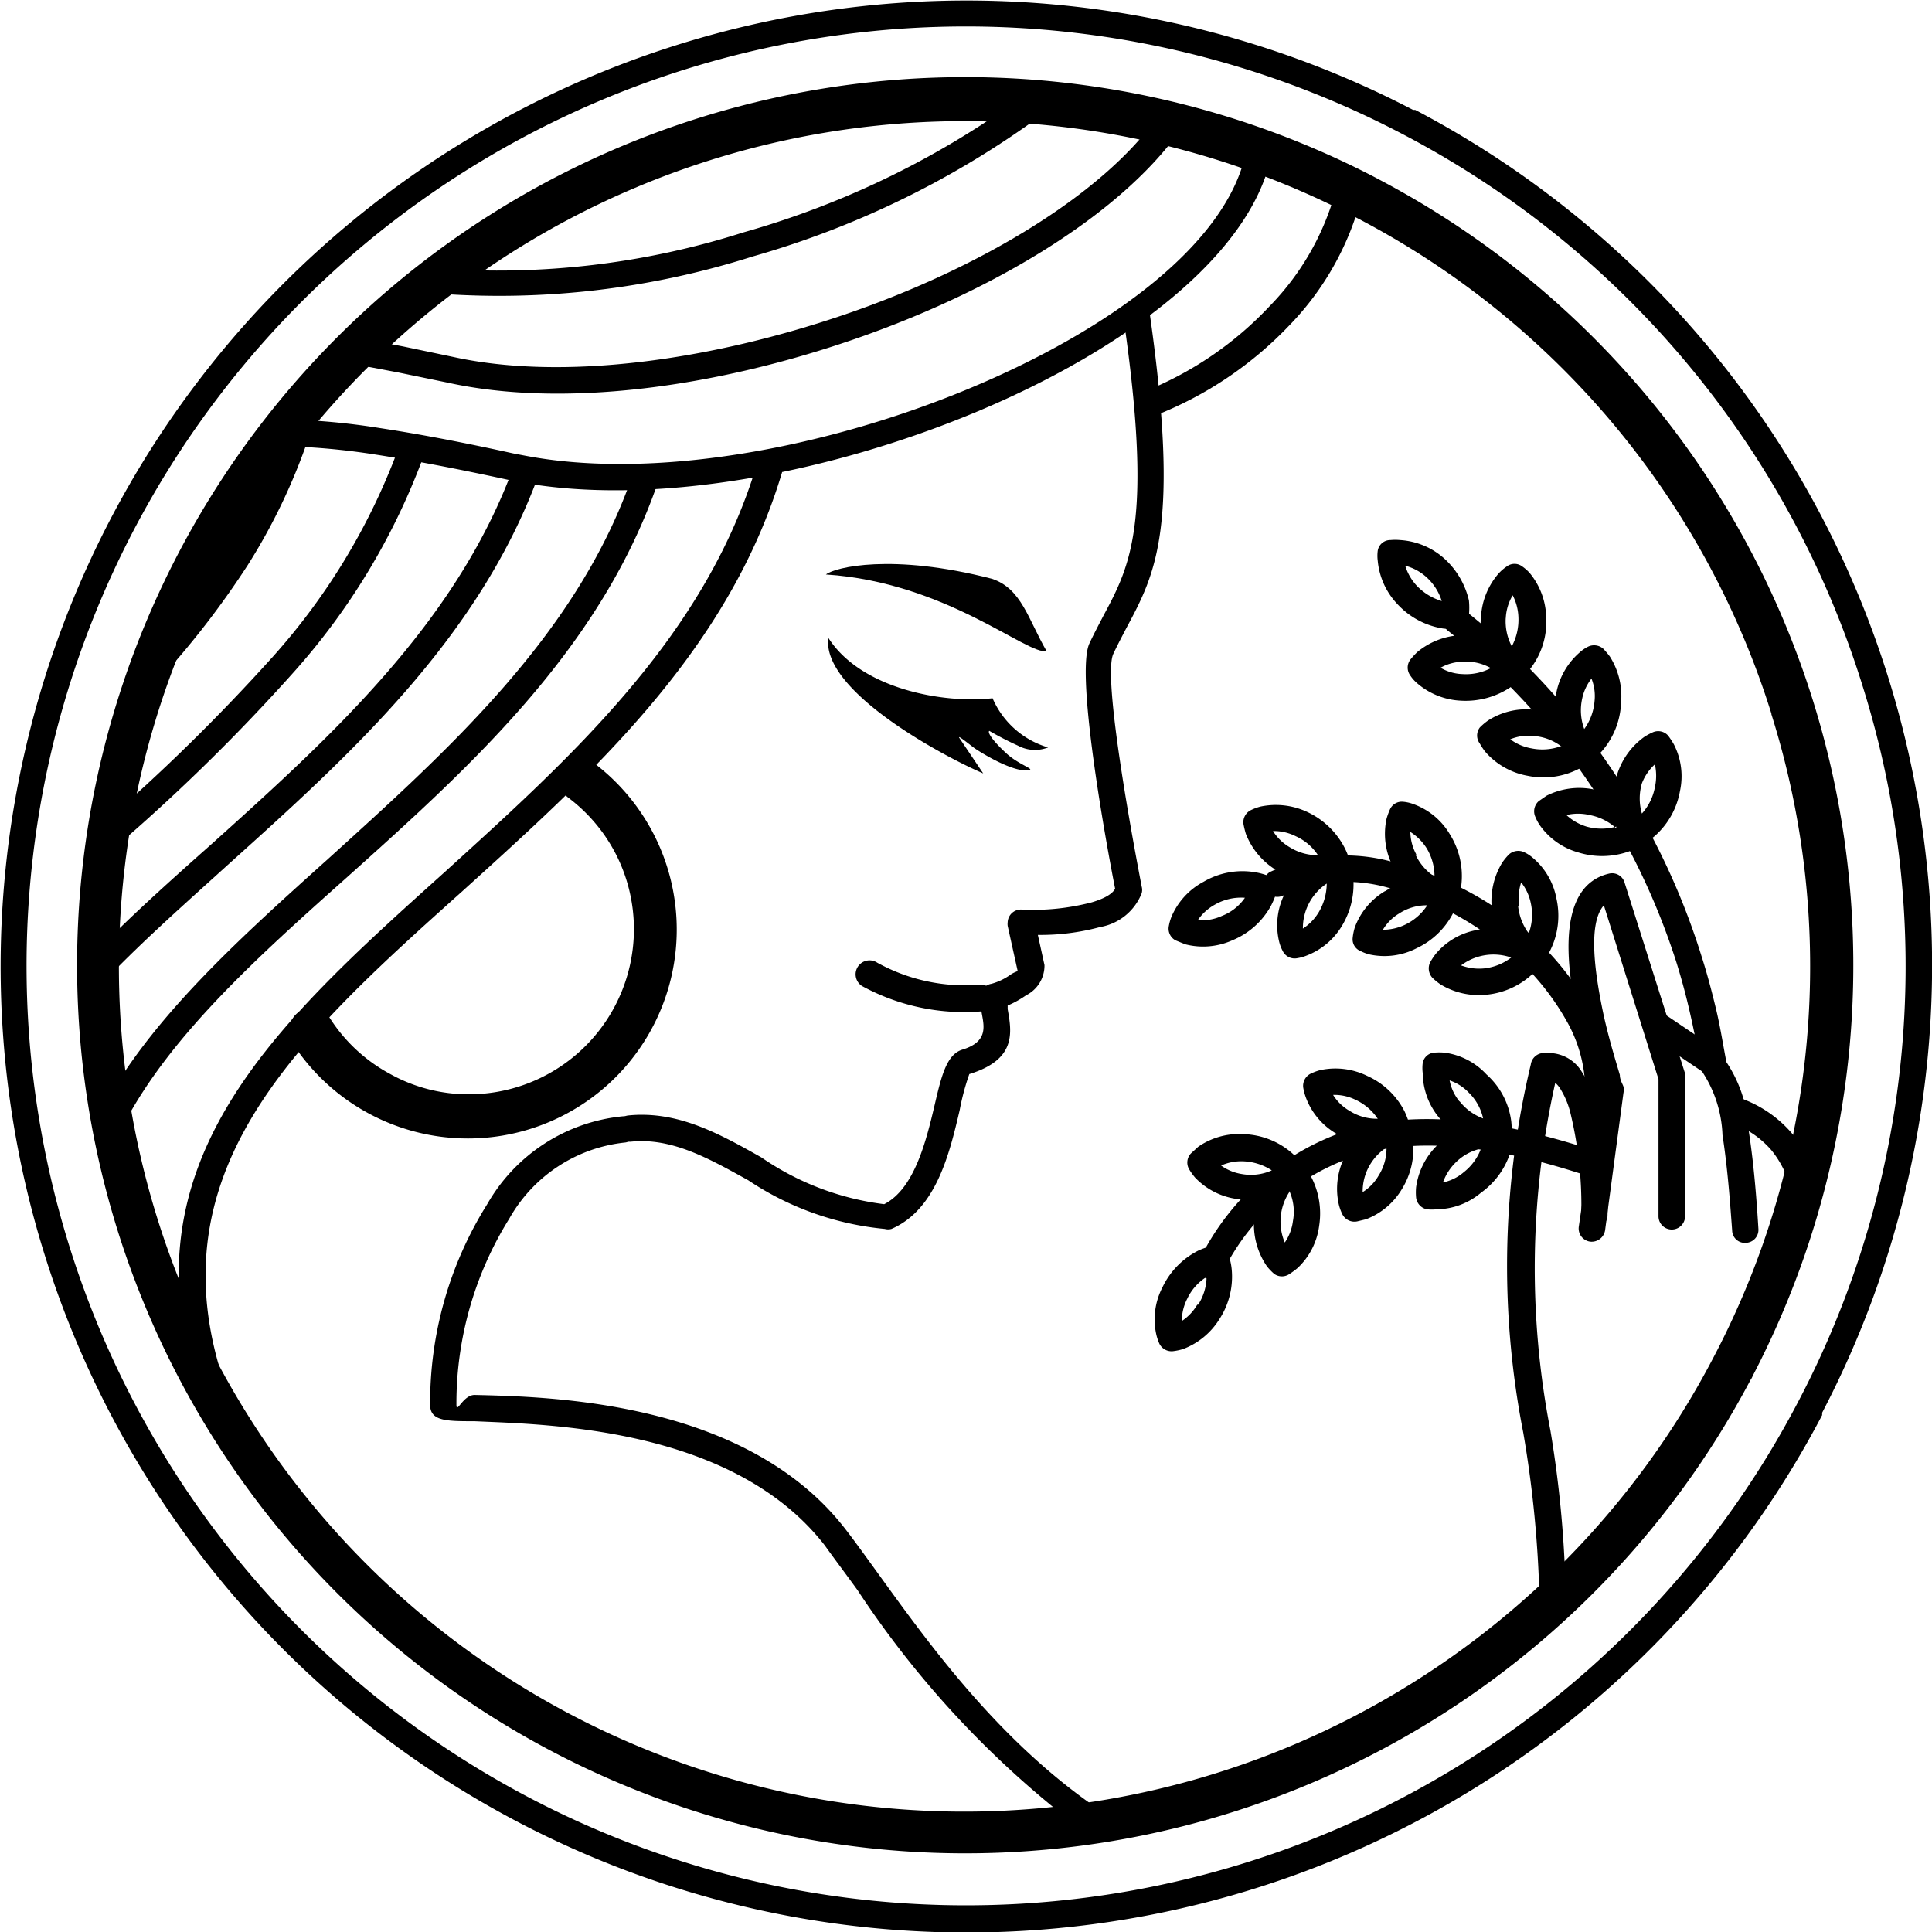 <svg id="Calque_1" data-name="Calque 1" xmlns="http://www.w3.org/2000/svg" viewBox="0 0 64 64"><defs><style>.cls-1{fill-rule:evenodd;}</style></defs><path class="cls-1" d="M45.52,6l.13.07A29.42,29.42,0,0,1,58,45.69a.54.54,0,0,1-.07.13A29.42,29.42,0,1,1,45.52,6Zm13.1,17.75A27.87,27.87,0,0,0,44.91,7.34h0A28,28,0,1,0,56.7,45.08h0A27.81,27.81,0,0,0,58.62,23.77Z" transform="translate(0.06 -0.11)"/><path class="cls-1" d="M53.47,27.54a1.79,1.79,0,0,0-.87-.43,1.65,1.65,0,0,0-.77,0,1.71,1.71,0,0,0,.66.38,1.81,1.81,0,0,0,1,0Zm-.71-1.29a2.8,2.8,0,0,1,.62.2,3.55,3.55,0,0,1,.12-.65,2.42,2.42,0,0,1,.91-1.28,2.11,2.11,0,0,1,.3-.16.44.44,0,0,1,.49.12h0a2.9,2.9,0,0,1,.19.29,2.31,2.31,0,0,1,.2,1.55,2.59,2.59,0,0,1-.84,1.49,2.7,2.7,0,0,1-.39.27,2.82,2.82,0,0,1-.42.22,2.65,2.65,0,0,1-1.71.05,2.33,2.33,0,0,1-1.28-.9,1.51,1.51,0,0,1-.15-.28.45.45,0,0,1,.11-.52l.26-.18h0a2.4,2.4,0,0,1,1.56-.21Zm1.57-.19a1.78,1.78,0,0,0,0,1,1.79,1.79,0,0,0,.43-.87,1.75,1.75,0,0,0,0-.76A1.66,1.66,0,0,0,54.33,26.06Z" transform="translate(0.06 -0.11)"/><path class="cls-1" d="M37.16,10.64a.44.44,0,0,1,.38-.49.42.42,0,0,1,.49.37c1,7.05.19,8.59-.77,10.38-.14.27-.29.55-.44.87-.41.87.94,7.69.94,7.71a.41.41,0,0,1,0,.22,1.81,1.81,0,0,1-1.38,1.12,7.55,7.55,0,0,1-2.06.26l.22,1v0a1.1,1.1,0,0,1-.61,1,3.36,3.36,0,0,1-.61.34l0,.12c.14.78.29,1.67-1.27,2.15a8,8,0,0,0-.32,1.2c-.33,1.4-.77,3.29-2.26,3.93a.41.41,0,0,1-.22,0,9.77,9.77,0,0,1-4.52-1.61c-1.3-.72-2.53-1.42-3.89-1.28a.45.45,0,0,1-.48-.4.44.44,0,0,1,.4-.47c1.63-.16,3,.6,4.4,1.39A9.15,9.15,0,0,0,29.23,40c1-.51,1.39-2.09,1.67-3.28.22-.94.39-1.68.92-1.84.82-.25.73-.73.65-1.16a3.68,3.68,0,0,1-.06-.58.44.44,0,0,1,.37-.44h0a2,2,0,0,0,.63-.3c.13-.09.24-.11.24-.13h0l-.33-1.49a.5.5,0,0,1,0-.12.44.44,0,0,1,.45-.42A7.66,7.66,0,0,0,36.11,30c.47-.14.69-.3.77-.45-.18-.9-1.35-7.08-.85-8.13.15-.32.31-.62.46-.91.89-1.66,1.65-3.08.67-9.85Zm-3.48,21.6Z" transform="translate(0.06 -0.11)"/><path class="cls-1" d="M32.39,32.73a.44.44,0,0,1,.48.39.44.44,0,0,1-.38.49,7.06,7.06,0,0,1-4-.84A.44.44,0,1,1,29,32,6,6,0,0,0,32.39,32.73Z" transform="translate(0.06 -0.11)"/><path class="cls-1" d="M44.22,6.3A.44.44,0,0,1,44.74,6a.44.44,0,0,1,.33.52,9.51,9.51,0,0,1-2.42,4.37,12.35,12.35,0,0,1-4.48,3,.44.44,0,0,1-.57-.25.42.42,0,0,1,.25-.56A11.55,11.55,0,0,0,42,10.25,8.74,8.74,0,0,0,44.22,6.3Z" transform="translate(0.06 -0.11)"/><path class="cls-1" d="M41.18,5a.44.44,0,0,1,.86.16.86.86,0,0,0,0,.17c-.71,3.23-4.76,6.33-9.72,8.41S21.54,16.88,17.2,16.09L16.75,16c-1.7-.37-3.13-.64-4.36-.83a23.17,23.17,0,0,0-3.07-.28.43.43,0,0,1-.43-.43A.43.43,0,0,1,9.33,14a23.17,23.17,0,0,1,3.19.29c1.25.19,2.7.46,4.42.84l.42.08C21.53,16,27.18,15,32,13s8.56-4.86,9.2-7.79A.61.61,0,0,1,41.18,5Z" transform="translate(0.06 -0.11)"/><path class="cls-1" d="M25,15.53a.45.45,0,0,1,.55-.3.44.44,0,0,1,.29.55c-1.78,5.93-6.33,10-10.57,13.84C9.77,34.55,4.82,39,7.5,46.29a.44.44,0,0,1-.26.57.45.45,0,0,1-.56-.26C3.8,38.74,9,34.1,14.67,29,18.82,25.23,23.28,21.23,25,15.53Z" transform="translate(0.06 -0.11)"/><path class="cls-1" d="M57.11,35.19a.43.43,0,0,1-.36.5.43.43,0,0,1-.5-.36c-.09-.56-.2-1.11-.33-1.68s-.27-1.09-.44-1.64a23,23,0,0,0-3-6.11A22.62,22.62,0,0,0,47.9,21a.44.44,0,0,1-.07-.62.43.43,0,0,1,.61-.07,23.24,23.24,0,0,1,4.8,5.15,23.56,23.56,0,0,1,3.07,6.34c.18.56.33,1.13.47,1.71S57,34.61,57.11,35.19Z" transform="translate(0.06 -0.11)"/><path class="cls-1" d="M38.27,4a.42.42,0,0,1,.6-.11.44.44,0,0,1,.11.61C37,7.24,32.85,9.76,28.2,11.36s-9.62,2.26-13.41,1.43l-1.65-.34-1.48-.28a.44.44,0,0,1,.15-.87l1.5.29,1.67.35c3.63.79,8.49.11,12.94-1.41S36.43,6.58,38.27,4Z" transform="translate(0.06 -0.11)"/><path class="cls-1" d="M34,3.17a.43.43,0,1,1,.54.68,30.08,30.08,0,0,1-9.68,4.76A27.7,27.7,0,0,1,14.37,9.83.44.44,0,0,1,14,9.35.43.43,0,0,1,14.46,9a26.77,26.77,0,0,0,10.1-1.19A29.09,29.09,0,0,0,34,3.17Z" transform="translate(0.06 -0.11)"/><path class="cls-1" d="M24.23,4a.44.44,0,0,1,.56.27.43.43,0,0,1-.27.55c-.38.14-.74.26-1.09.37l-1.1.33a.45.45,0,0,1-.54-.31.44.44,0,0,1,.31-.54c.34-.09.7-.2,1.07-.32Z" transform="translate(0.06 -0.11)"/><path class="cls-1" d="M20.84,16a.44.44,0,0,1,.82.3c-1.95,5.45-6.25,9.31-10.28,12.92-3,2.67-5.78,5.2-7.31,8.08a.43.43,0,0,1-.59.18.44.44,0,0,1-.18-.59c1.6-3,4.47-5.6,7.5-8.32C14.74,25,19,21.19,20.84,16Z" transform="translate(0.06 -0.11)"/><path class="cls-1" d="M16.92,15.66a.43.43,0,0,1,.56-.26.44.44,0,0,1,.26.56c-2,5.36-6.24,9.19-10.22,12.77C6.12,30,4.76,31.2,3.57,32.43a.45.45,0,0,1-.62,0,.43.43,0,0,1,0-.62c1.23-1.27,2.59-2.49,4-3.74C10.84,24.57,15,20.82,16.92,15.66Z" transform="translate(0.06 -0.11)"/><path class="cls-1" d="M13.1,15.07a.44.44,0,0,1,.56-.27.43.43,0,0,1,.26.56,22.29,22.29,0,0,1-4.28,7.05,62.9,62.9,0,0,1-5.77,5.67.43.43,0,0,1-.61,0,.42.42,0,0,1,0-.61A63.82,63.82,0,0,0,9,21.84,21.48,21.48,0,0,0,13.1,15.07Z" transform="translate(0.06 -0.11)"/><path class="cls-1" d="M9.31,14.4a.44.44,0,0,1,.56-.27.43.43,0,0,1,.27.55,19.78,19.78,0,0,1-2,4.16,28.93,28.93,0,0,1-2.75,3.59.44.44,0,0,1-.66-.58,26.54,26.54,0,0,0,2.67-3.48A19,19,0,0,0,9.31,14.4Z" transform="translate(0.06 -0.11)"/><path class="cls-1" d="M20.56,37.09a.44.44,0,0,1,.47.41.44.44,0,0,1-.41.46,5,5,0,0,0-3.81,2.52,11.57,11.57,0,0,0-1.75,6.16c0,.33.22-.33.61-.32,2.54.06,9,.2,12.28,4.45.31.4.69.93,1.11,1.51,1.68,2.32,4,5.56,7.37,7.83a.44.44,0,0,1-.49.73,31.89,31.89,0,0,1-7.59-8.05c-.39-.54-.74-1-1.09-1.49-3.05-3.92-9.19-4-11.6-4.11-.9,0-1.44,0-1.47-.5A12.36,12.36,0,0,1,16.08,40,5.82,5.82,0,0,1,20.56,37.09Z" transform="translate(0.06 -0.11)"/><path class="cls-1" d="M51.81,53.21a.44.44,0,0,1-.43.44.44.44,0,0,1-.44-.44,37.51,37.51,0,0,0-.54-5.64,28.71,28.71,0,0,1,.25-12.2A.44.44,0,0,1,51,35h0a1.24,1.24,0,0,1,.38,0,1.28,1.28,0,0,1,.95.6,3.59,3.59,0,0,1,.47,1.08,13.76,13.76,0,0,1,.39,3.73.44.44,0,0,1-.87,0,13,13,0,0,0-.36-3.44,2.76,2.76,0,0,0-.35-.82.86.86,0,0,0-.15-.17,28.11,28.11,0,0,0-.16,11.52A37.21,37.21,0,0,1,51.81,53.21Z" transform="translate(0.06 -0.11)"/><path class="cls-1" d="M53.11,40.87a.45.45,0,0,1-.5.37.44.44,0,0,1-.37-.5l.65-4.46a2.82,2.82,0,0,1-.09-.3c-.15-.47-.37-1.21-.56-2-.47-2-.7-4.53,1-4.93a.43.43,0,0,1,.52.31l2,6.31a.31.31,0,0,1,0,.16v4.57a.44.44,0,0,1-.88,0V35.86L53.07,30.1c-.54.61-.3,2.27,0,3.67.18.8.4,1.51.53,1.95,0,.17.1.31.12.39a.46.46,0,0,1,0,.2Z" transform="translate(0.06 -0.11)"/><path class="cls-1" d="M58.19,40.82a.43.43,0,0,1-.41.46.42.42,0,0,1-.46-.41c-.06-.8-.14-2-.32-3.16a4.07,4.07,0,0,0-.68-2.11l-1.75-1.18a.45.45,0,0,1-.12-.61.44.44,0,0,1,.61-.12l1.75,1.18a4.44,4.44,0,0,1,1.06,2.71C58.05,38.73,58.14,40,58.19,40.82Z" transform="translate(0.06 -0.11)"/><path class="cls-1" d="M60.11,39.29a.44.44,0,0,1-.85.22,3.23,3.23,0,0,0-.65-1.31,3.11,3.11,0,0,0-1.32-.89.44.44,0,1,1,.31-.82,4,4,0,0,1,1.68,1.14A4.19,4.19,0,0,1,60.11,39.29Z" transform="translate(0.06 -0.11)"/><path class="cls-1" d="M53.15,37.63a.44.44,0,1,1-.84-.23,4.67,4.67,0,0,0-.48-3.48,8.47,8.47,0,0,0-2.38-2.67,10,10,0,0,0-3.26-1.65,5.07,5.07,0,0,0-3.73.17.45.45,0,0,1-.6-.18A.44.44,0,0,1,42,29a5.91,5.91,0,0,1,4.39-.24A10.9,10.9,0,0,1,50,30.55a9.31,9.31,0,0,1,2.62,3A5.45,5.45,0,0,1,53.15,37.63Z" transform="translate(0.06 -0.11)"/><path class="cls-1" d="M40.44,42.26a.43.43,0,0,1-.59.17.44.44,0,0,1-.17-.6,8.4,8.4,0,0,1,5.18-4.36c2.14-.57,4.74-.29,8,.79a.43.43,0,0,1-.28.82c-3-1-5.49-1.29-7.46-.76A7.56,7.56,0,0,0,40.44,42.26Z" transform="translate(0.06 -0.11)"/><path class="cls-1" d="M51.64,24.82a1.71,1.71,0,0,0-.91-.33,1.56,1.56,0,0,0-.76.11,1.65,1.65,0,0,0,.7.3,1.8,1.8,0,0,0,1-.08Zm-.84-1.2a2.43,2.43,0,0,1,.64.13,2.89,2.89,0,0,1,.05-.66,2.37,2.37,0,0,1,.77-1.36,1.24,1.24,0,0,1,.29-.2.46.46,0,0,1,.5.07h0a2.75,2.75,0,0,1,.22.26,2.45,2.45,0,0,1,.37,1.53A2.6,2.6,0,0,1,53,25a2.1,2.1,0,0,1-.35.31,2.9,2.9,0,0,1-.41.27,2.57,2.57,0,0,1-1.69.23A2.42,2.42,0,0,1,49.13,25a2.33,2.33,0,0,1-.17-.26.44.44,0,0,1,0-.53,2,2,0,0,1,.27-.23,2.34,2.34,0,0,1,1.52-.36Zm1.55-.36a1.78,1.78,0,0,0,.07,1,1.81,1.81,0,0,0,.34-.91,1.57,1.57,0,0,0-.1-.76A1.6,1.6,0,0,0,52.35,23.26Z" transform="translate(0.06 -0.11)"/><path class="cls-1" d="M49.71,22.57a2.24,2.24,0,0,1-.32-.37A2.57,2.57,0,0,1,49,20.55a2.38,2.38,0,0,1,.59-1.45,1.49,1.49,0,0,1,.27-.23.42.42,0,0,1,.5,0,1.38,1.38,0,0,1,.26.23,2.39,2.39,0,0,1,.54,1.47,2.53,2.53,0,0,1-.48,1.63,2.25,2.25,0,0,1-.33.37.43.43,0,0,1-.59,0Zm.11-2a1.78,1.78,0,0,0,.2.95,1.87,1.87,0,0,0,.22-.95,1.72,1.72,0,0,0-.19-.74A1.61,1.61,0,0,0,49.82,20.61Z" transform="translate(0.06 -0.11)"/><path class="cls-1" d="M50,21.63a2.45,2.45,0,0,1,.34.31.43.43,0,0,1,0,.61,2.3,2.3,0,0,1-.37.33,2.68,2.68,0,0,1-1.65.44,2.38,2.38,0,0,1-1.45-.59,1.21,1.21,0,0,1-.21-.24.44.44,0,0,1,0-.53,2.73,2.73,0,0,1,.23-.25,2.43,2.43,0,0,1,1.47-.56,2.6,2.6,0,0,1,1.64.48Zm-.66.62a1.66,1.66,0,0,0-.94-.22,1.56,1.56,0,0,0-.74.2,1.53,1.53,0,0,0,.73.21A1.77,1.77,0,0,0,49.31,22.25Z" transform="translate(0.06 -0.11)"/><path class="cls-1" d="M48.23,20.93a2,2,0,0,1-.49,0,2.61,2.61,0,0,1-1.51-.81,2.4,2.4,0,0,1-.65-1.43,1.29,1.29,0,0,1,0-.34A.42.42,0,0,1,46,18a1.73,1.73,0,0,1,.32,0,2.41,2.41,0,0,1,1.45.6A2.69,2.69,0,0,1,48.6,20a2.56,2.56,0,0,1,0,.49.43.43,0,0,1-.41.42Zm-1.36-1.42a1.88,1.88,0,0,0,.83.51,1.79,1.79,0,0,0-.54-.82,1.67,1.67,0,0,0-.67-.35A1.71,1.71,0,0,0,46.87,19.51Z" transform="translate(0.06 -0.11)"/><path class="cls-1" d="M50,31.83a1.78,1.78,0,0,0-1.66.26,1.71,1.71,0,0,0,.76.1,1.77,1.77,0,0,0,.9-.36Zm-1.15-.91a2.39,2.39,0,0,1,.66-.06,2.48,2.48,0,0,1-.15-.64,2.44,2.44,0,0,1,.34-1.53h0a2,2,0,0,1,.22-.27.46.46,0,0,1,.53-.07,1.27,1.27,0,0,1,.27.18,2.32,2.32,0,0,1,.78,1.35,2.59,2.59,0,0,1-.2,1.7,2,2,0,0,1-.25.39,1.85,1.85,0,0,1-.31.37,2.59,2.59,0,0,1-1.55.72,2.44,2.44,0,0,1-1.53-.34h0a2,2,0,0,1-.27-.22h0a.46.46,0,0,1-.08-.5,2.08,2.08,0,0,1,.19-.29,2.31,2.31,0,0,1,1.35-.79Zm1.38-.79a1.85,1.85,0,0,0,.35.9,1.78,1.78,0,0,0,.07-1,1.63,1.63,0,0,0-.32-.69A1.71,1.71,0,0,0,50.27,30.13Z" transform="translate(0.06 -0.11)"/><path class="cls-1" d="M47.22,30.1a1.66,1.66,0,0,0-.93.27,1.55,1.55,0,0,0-.54.54,1.73,1.73,0,0,0,.74-.17,1.8,1.8,0,0,0,.73-.64Zm-1.39-.47a2.46,2.46,0,0,1,.59-.28,2.5,2.5,0,0,1-.35-.56,2.36,2.36,0,0,1-.2-1.55,2.19,2.19,0,0,1,.12-.33.43.43,0,0,1,.44-.24h0a1.3,1.3,0,0,1,.34.08,2.31,2.31,0,0,1,1.2,1,2.6,2.6,0,0,1,.38,1.67,2.08,2.08,0,0,1-.1.47,3.29,3.29,0,0,1-.16.44,2.6,2.6,0,0,1-1.22,1.19,2.32,2.32,0,0,1-1.55.21,1.33,1.33,0,0,1-.3-.11.42.42,0,0,1-.27-.45,1.86,1.86,0,0,1,.07-.34,2.34,2.34,0,0,1,1-1.2Zm1-1.21a1.78,1.78,0,0,0,.63.73,1.8,1.8,0,0,0-.26-.94,1.74,1.74,0,0,0-.54-.54A1.6,1.6,0,0,0,46.86,28.42Z" transform="translate(0.06 -0.11)"/><path class="cls-1" d="M43.89,29.38a1.77,1.77,0,0,0-.79,1.49,1.65,1.65,0,0,0,.53-.55,1.89,1.89,0,0,0,.26-.94Zm-1.42.37a2.64,2.64,0,0,1,.34-.55,3.24,3.24,0,0,1-.6-.27,2.45,2.45,0,0,1-1-1.2,3.18,3.18,0,0,1-.08-.33.45.45,0,0,1,.24-.45h0a1.75,1.75,0,0,1,.32-.12,2.45,2.45,0,0,1,1.56.18,2.65,2.65,0,0,1,1.23,1.18,2.11,2.11,0,0,1,.17.44,2.47,2.47,0,0,1,.11.47,2.65,2.65,0,0,1-.36,1.67,2.34,2.34,0,0,1-1.19,1,1.38,1.38,0,0,1-.29.08.44.44,0,0,1-.49-.24,1.33,1.33,0,0,1-.12-.32,2.32,2.32,0,0,1,.18-1.56Zm.2-1.57a1.74,1.74,0,0,0,.93.26,1.73,1.73,0,0,0-.74-.63,1.6,1.6,0,0,0-.75-.17A1.61,1.61,0,0,0,42.67,28.18Z" transform="translate(0.06 -0.11)"/><path class="cls-1" d="M49,38.16a1.7,1.7,0,0,0-.85.47,1.74,1.74,0,0,0-.41.65,1.54,1.54,0,0,0,.69-.34,1.78,1.78,0,0,0,.57-.78ZM47.56,38a2.5,2.5,0,0,1,.51-.4,2.92,2.92,0,0,1-.46-.47,2.34,2.34,0,0,1-.54-1.47,1.32,1.32,0,0,1,0-.34.42.42,0,0,1,.38-.34,1.93,1.93,0,0,1,.34,0,2.3,2.3,0,0,1,1.39.72A2.51,2.51,0,0,1,50,37.24a1.93,1.93,0,0,1,0,.48,2.42,2.42,0,0,1,0,.47A2.61,2.61,0,0,1,49,39.62a2.32,2.32,0,0,1-1.47.55,1.66,1.66,0,0,1-.32,0,.45.45,0,0,1-.36-.39,1.93,1.93,0,0,1,0-.34,2.39,2.39,0,0,1,.71-1.4Zm.73-1.41a1.78,1.78,0,0,0,.78.57,1.7,1.7,0,0,0-.47-.85,1.55,1.55,0,0,0-.64-.41A1.57,1.57,0,0,0,48.29,36.6Z" transform="translate(0.06 -0.11)"/><path class="cls-1" d="M45.87,38.12a1.78,1.78,0,0,0-.63.73,1.75,1.75,0,0,0-.16.75,1.56,1.56,0,0,0,.53-.55,1.68,1.68,0,0,0,.26-.93Zm-1.42.37a2.46,2.46,0,0,1,.34-.56,2.88,2.88,0,0,1-.59-.27,2.33,2.33,0,0,1-1-1.19,1.89,1.89,0,0,1-.09-.34.45.45,0,0,1,.24-.45h0a1.75,1.75,0,0,1,.32-.12,2.39,2.39,0,0,1,1.56.19,2.57,2.57,0,0,1,1.24,1.18,2.73,2.73,0,0,1,.16.43,2.77,2.77,0,0,1,.11.48,2.54,2.54,0,0,1-.36,1.66,2.36,2.36,0,0,1-1.19,1l-.29.07a.45.45,0,0,1-.49-.23,1.61,1.61,0,0,1-.12-.33,2.36,2.36,0,0,1,.18-1.55Zm.2-1.58a1.68,1.68,0,0,0,.93.26,1.8,1.8,0,0,0-.74-.63,1.58,1.58,0,0,0-.74-.16A1.56,1.56,0,0,0,44.65,36.91Z" transform="translate(0.06 -0.11)"/><path class="cls-1" d="M42.65,39.6a1.78,1.78,0,0,0-.15,1.67,1.6,1.6,0,0,0,.27-.71,1.67,1.67,0,0,0-.12-1Zm-1.17.88a3,3,0,0,1,.11-.65,2.43,2.43,0,0,1-.66,0,2.36,2.36,0,0,1-1.4-.71,2,2,0,0,1-.2-.28.44.44,0,0,1,.06-.52l.24-.22a2.38,2.38,0,0,1,1.51-.42,2.56,2.56,0,0,1,1.59.62,2.65,2.65,0,0,1,.33.34,2.76,2.76,0,0,1,.28.39,2.63,2.63,0,0,1,.3,1.68,2.33,2.33,0,0,1-.71,1.4,2.69,2.69,0,0,1-.27.2.44.44,0,0,1-.51,0,1.88,1.88,0,0,1-.24-.25,2.45,2.45,0,0,1-.43-1.51ZM41.07,39a1.69,1.69,0,0,0,1-.12,1.86,1.86,0,0,0-.93-.3,1.65,1.65,0,0,0-.75.14A1.6,1.6,0,0,0,41.07,39Z" transform="translate(0.06 -0.11)"/><path class="cls-1" d="M40.63,41.66a2.08,2.08,0,0,1,.11.48,2.58,2.58,0,0,1-.4,1.66,2.43,2.43,0,0,1-1.21,1,1.94,1.94,0,0,1-.33.07.45.45,0,0,1-.45-.24,1.6,1.6,0,0,1-.11-.33,2.31,2.31,0,0,1,.21-1.55,2.62,2.62,0,0,1,1.2-1.22,2.88,2.88,0,0,1,.47-.16.43.43,0,0,1,.51.29Zm-1,1.67a1.75,1.75,0,0,0,.28-.92,1.71,1.71,0,0,0-.64.72,1.61,1.61,0,0,0-.18.74A1.64,1.64,0,0,0,39.6,43.33Z" transform="translate(0.06 -0.11)"/><path class="cls-1" d="M27.38,21.24c1.11,1.73,3.89,2.18,5.44,2a2.89,2.89,0,0,0,1.84,1.63,1.19,1.19,0,0,1-1-.06,10.45,10.45,0,0,1-.95-.49c-.07.07.16.37.56.74s.93.52.77.56c-.46.1-1.45-.48-1.78-.7-.1-.06-.66-.53-.53-.35l.78,1.16C31.18,25.16,27.15,23,27.38,21.24Z" transform="translate(0.06 -0.11)"/><path class="cls-1" d="M34.61,21.68c-.65.13-3.33-2.28-7.31-2.54.3-.24,2.19-.71,5.49.14C33.78,19.6,34,20.63,34.61,21.68Z" transform="translate(0.06 -0.11)"/><path class="cls-1" d="M9.64,34.63a.73.73,0,1,1,1.23-.79,5.41,5.41,0,0,0,2,1.85,5.34,5.34,0,0,0,2.62.67,5.47,5.47,0,0,0,4.88-7.9,5.47,5.47,0,0,0-1.61-1.93.72.72,0,0,1-.14-1,.73.73,0,0,1,1-.14,6.92,6.92,0,1,1-10,9.26Z" transform="translate(0.06 -0.11)"/><path class="cls-1" d="M42.22,29.69a2.77,2.77,0,0,1-.18.43,2.57,2.57,0,0,1-1.28,1.14,2.37,2.37,0,0,1-1.56.13l-.32-.13a.44.44,0,0,1-.22-.48,1.58,1.58,0,0,1,.09-.31,2.35,2.35,0,0,1,1.06-1.15A2.54,2.54,0,0,1,41.49,29a2.14,2.14,0,0,1,.48.13.43.43,0,0,1,.25.55Zm-1.8.76a1.65,1.65,0,0,0,.76-.6,1.74,1.74,0,0,0-1,.23,1.63,1.63,0,0,0-.56.51A1.58,1.58,0,0,0,40.42,30.45Z" transform="translate(0.06 -0.11)"/><path class="cls-1" d="M46.75,3.75l.07,0A32,32,0,0,1,60.3,46.91a.59.59,0,0,1,0,.08A32,32,0,1,1,46.75,3.75ZM61.64,22.83A31,31,0,0,0,46.38,4.54h0a31.12,31.12,0,1,0,13.13,42h0A31,31,0,0,0,61.64,22.83Z" transform="translate(0.06 -0.11)"/></svg>